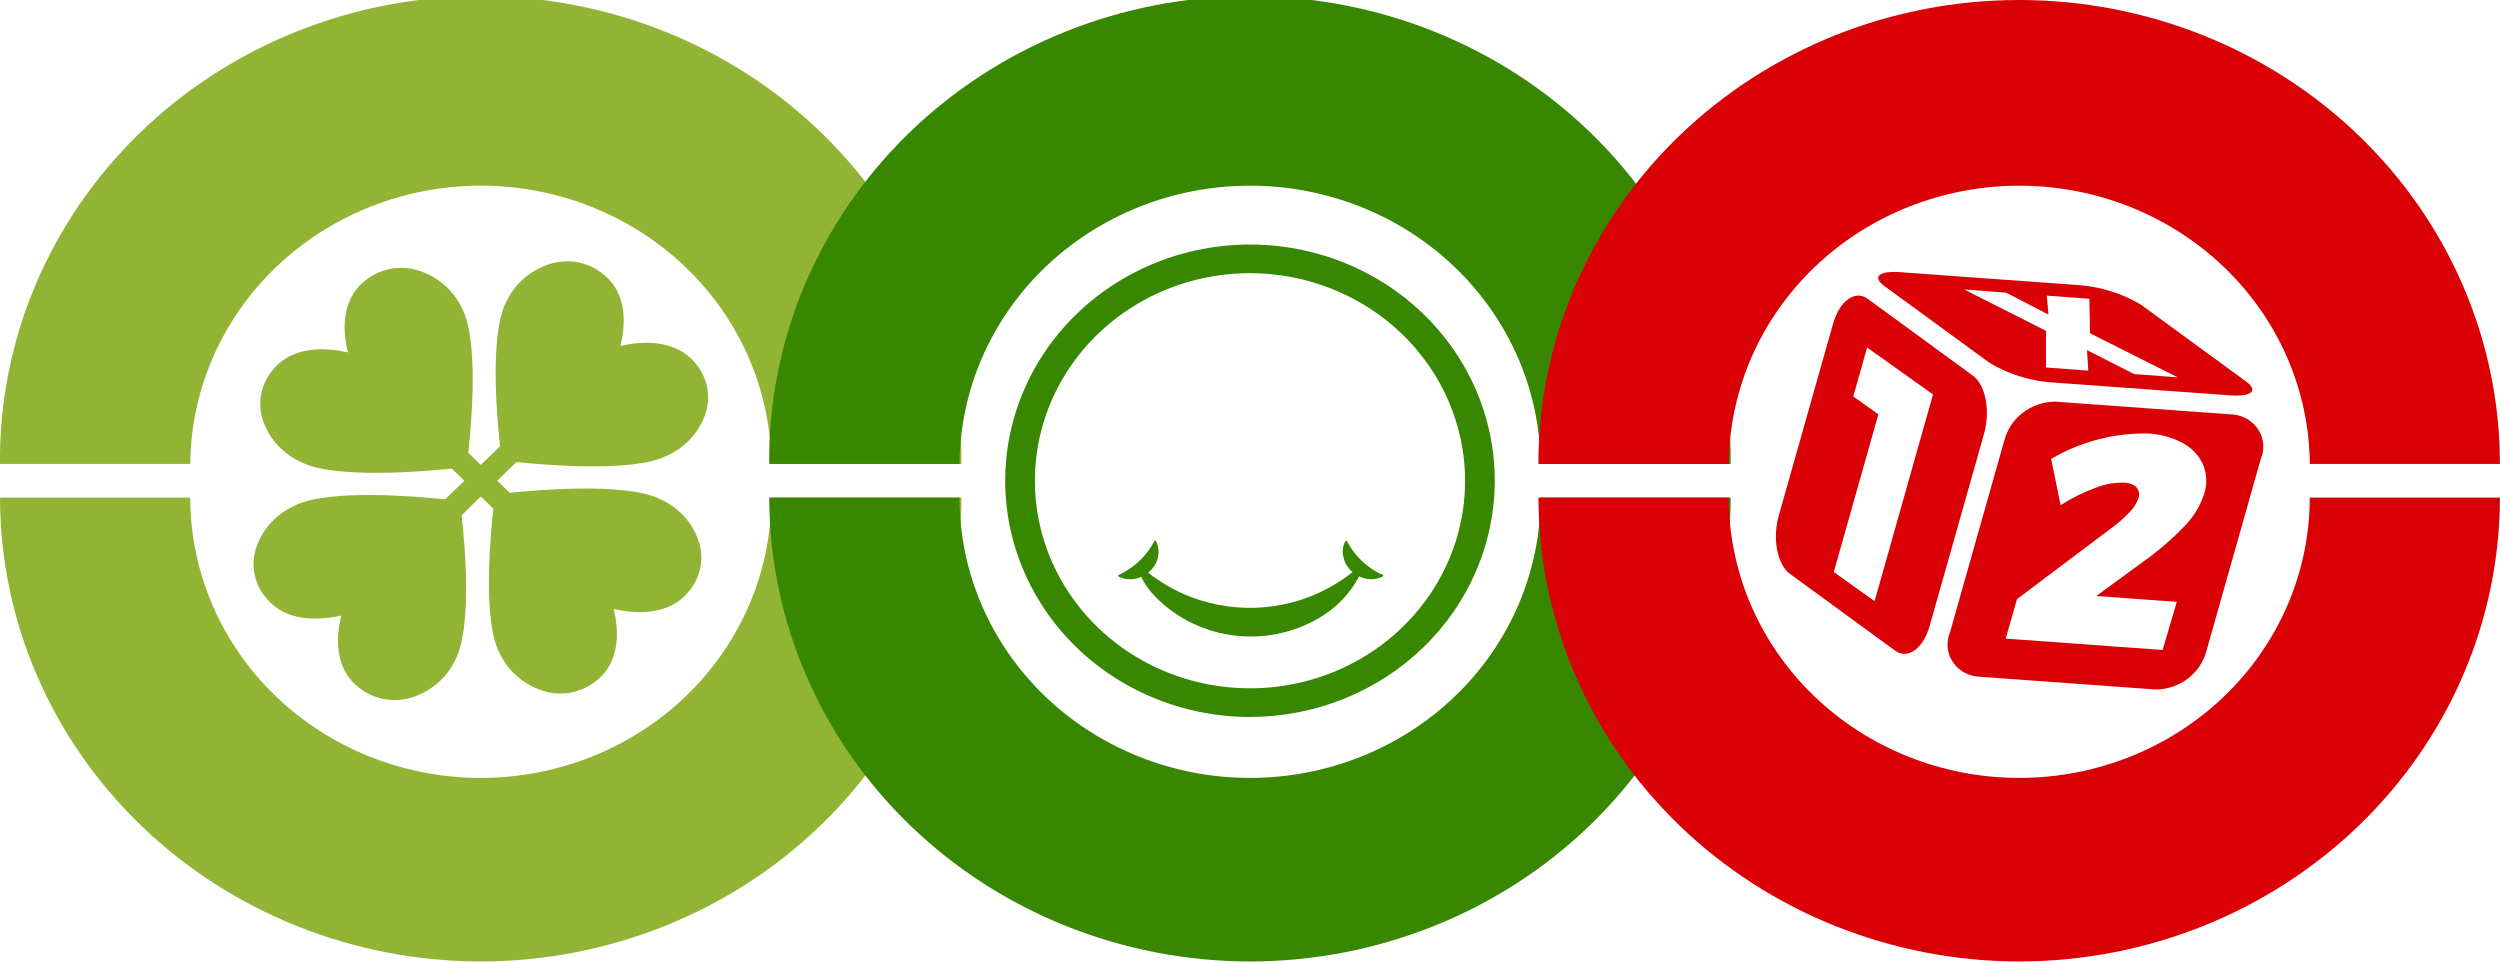 <svg viewBox="0 0 104 40" fill="none" xmlns="http://www.w3.org/2000/svg">
<g clipPath="url(#clip0_10_70776)">
<path d="M39.999 19.299H32.086C32.062 16.221 30.778 13.277 28.514 11.109C26.25 8.941 23.19 7.724 20.001 7.724C16.811 7.724 13.751 8.941 11.487 11.109C9.224 13.277 7.94 16.221 7.916 19.299H-0.002C-0.024 16.751 0.477 14.224 1.472 11.864C2.468 9.504 3.937 7.358 5.796 5.549C7.656 3.74 9.868 2.304 12.305 1.324C14.742 0.344 17.356 -0.16 19.996 -0.16C22.637 -0.16 25.251 0.344 27.688 1.324C30.125 2.304 32.337 3.74 34.196 5.549C36.056 7.358 37.525 9.504 38.52 11.864C39.516 14.224 40.017 16.751 39.995 19.299" fill="#92B434"/>
<path d="M20 39.998C14.698 39.992 9.614 37.957 5.865 34.339C2.115 30.721 0.006 25.816 0 20.699H7.915C7.915 23.792 9.189 26.759 11.455 28.946C13.722 31.133 16.796 32.361 20.001 32.361C23.206 32.361 26.28 31.133 28.546 28.946C30.813 26.759 32.086 23.792 32.086 20.699H39.997C39.991 25.816 37.882 30.721 34.133 34.34C30.383 37.958 25.3 39.992 19.997 39.998" fill="#92B434"/>
<path d="M25.53 25.334C26.345 25.52 27.786 25.66 28.641 24.62C28.875 24.348 29.039 24.027 29.119 23.682C29.2 23.337 29.194 22.979 29.103 22.637C28.988 22.226 28.78 21.845 28.494 21.52C28.209 21.195 27.853 20.935 27.452 20.758C26.038 20.064 22.378 20.378 21.206 20.501L20.683 19.996L21.487 19.221C22.658 19.344 26.316 19.66 27.715 18.971C28.12 18.795 28.48 18.535 28.768 18.208C29.056 17.882 29.267 17.499 29.384 17.085C29.474 16.743 29.48 16.385 29.4 16.04C29.319 15.695 29.155 15.374 28.921 15.103C28.072 14.068 26.625 14.202 25.811 14.389C26.004 13.603 26.149 12.211 25.071 11.387C24.79 11.161 24.457 11.003 24.099 10.925C23.742 10.848 23.371 10.853 23.016 10.941C22.59 11.053 22.195 11.254 21.859 11.529C21.523 11.805 21.253 12.148 21.07 12.535C20.35 13.9 20.676 17.432 20.803 18.562L20.002 19.338L19.479 18.833C19.606 17.703 19.933 14.172 19.22 12.822C19.037 12.431 18.767 12.085 18.43 11.806C18.092 11.528 17.695 11.325 17.267 11.213C16.912 11.124 16.541 11.119 16.183 11.196C15.826 11.274 15.493 11.432 15.211 11.658C14.135 12.479 14.278 13.873 14.472 14.66C13.657 14.473 12.215 14.334 11.361 15.374C11.127 15.645 10.963 15.967 10.883 16.311C10.803 16.656 10.808 17.014 10.899 17.356C11.034 17.848 11.303 18.295 11.679 18.651C11.93 18.896 12.225 19.094 12.55 19.235C13.964 19.93 17.624 19.615 18.796 19.492L19.319 19.997L18.517 20.771C17.345 20.649 13.687 20.333 12.287 21.021C11.883 21.197 11.523 21.458 11.235 21.784C10.947 22.11 10.737 22.493 10.62 22.907C10.528 23.249 10.523 23.607 10.603 23.952C10.684 24.297 10.848 24.618 11.082 24.89C11.136 24.956 11.194 25.018 11.255 25.078C12.118 25.91 13.431 25.778 14.195 25.606C14.002 26.391 13.862 27.788 14.935 28.607C15.217 28.833 15.55 28.991 15.907 29.069C16.265 29.146 16.636 29.141 16.991 29.053C17.416 28.941 17.811 28.741 18.148 28.465C18.484 28.19 18.753 27.847 18.937 27.46C19.657 26.095 19.331 22.563 19.204 21.433L20.002 20.656L20.525 21.161C20.397 22.291 20.07 25.821 20.784 27.172C20.966 27.562 21.236 27.909 21.574 28.187C21.911 28.465 22.308 28.668 22.736 28.781C23.09 28.869 23.461 28.874 23.817 28.796C24.174 28.718 24.506 28.561 24.788 28.335C25.865 27.514 25.721 26.12 25.527 25.333" fill="#92B434"/>
</g>
<g clipPath="url(#clip1_10_70776)">
<path d="M52 29.826C49.986 29.826 48.017 29.249 46.342 28.169C44.667 27.09 43.362 25.555 42.592 23.759C41.821 21.964 41.619 19.988 42.012 18.082C42.405 16.175 43.375 14.424 44.799 13.05C46.223 11.676 48.038 10.74 50.013 10.361C51.988 9.982 54.036 10.176 55.897 10.92C57.757 11.664 59.348 12.923 60.467 14.539C61.586 16.155 62.183 18.055 62.183 19.999C62.18 22.604 61.106 25.102 59.197 26.944C57.288 28.786 54.7 29.823 52 29.826ZM52 11.363C50.23 11.363 48.5 11.87 47.028 12.819C45.557 13.768 44.41 15.116 43.732 16.694C43.055 18.272 42.878 20.008 43.223 21.683C43.568 23.358 44.421 24.897 45.672 26.105C46.924 27.312 48.518 28.135 50.254 28.468C51.99 28.801 53.789 28.63 55.424 27.977C57.059 27.323 58.457 26.216 59.44 24.796C60.423 23.376 60.948 21.707 60.948 19.999C60.946 17.709 60.002 15.514 58.325 13.895C56.647 12.276 54.372 11.366 52 11.363Z" fill="#388700"/>
<path d="M57.425 23.875C56.899 23.611 56.459 23.212 56.154 22.722C56.118 22.666 56.051 22.55 56.021 22.491L55.965 22.514C55.866 22.704 55.835 22.921 55.876 23.13C55.922 23.391 56.061 23.628 56.269 23.801C56.059 23.968 55.838 24.123 55.608 24.263C54.714 24.818 53.695 25.159 52.637 25.258C51.578 25.356 50.511 25.208 49.523 24.827C48.887 24.58 48.293 24.241 47.763 23.822C47.787 23.802 47.81 23.782 47.831 23.76C48.006 23.605 48.125 23.401 48.172 23.177C48.219 22.953 48.191 22.72 48.092 22.511L48.035 22.488C48.005 22.547 47.938 22.663 47.902 22.719C47.573 23.248 47.088 23.67 46.509 23.931L46.532 23.987C46.677 24.058 46.838 24.096 47.001 24.098C47.164 24.1 47.325 24.066 47.472 23.998C47.592 24.232 47.738 24.454 47.908 24.658C48.75 25.599 49.911 26.222 51.185 26.415C52.458 26.609 53.761 26.36 54.862 25.713C55.582 25.299 56.164 24.695 56.542 23.974C56.693 24.052 56.861 24.094 57.033 24.096C57.205 24.098 57.374 24.059 57.527 23.983L57.55 23.928L57.428 23.869" fill="#388700"/>
<path d="M71.999 19.299H64.086C64.062 16.221 62.778 13.277 60.514 11.109C58.251 8.941 55.19 7.724 52.001 7.724C48.811 7.724 45.751 8.941 43.487 11.109C41.224 13.277 39.94 16.221 39.916 19.299H31.998C31.976 16.751 32.477 14.224 33.472 11.864C34.468 9.504 35.937 7.358 37.796 5.549C39.656 3.74 41.868 2.304 44.305 1.324C46.742 0.344 49.356 -0.16 51.996 -0.16C54.637 -0.16 57.251 0.344 59.688 1.324C62.125 2.304 64.337 3.74 66.196 5.549C68.056 7.358 69.525 9.504 70.52 11.864C71.516 14.224 72.017 16.751 71.995 19.299" fill="#388700"/>
<path d="M52 39.998C46.698 39.992 41.614 37.957 37.865 34.339C34.115 30.721 32.006 25.816 32 20.699H39.915C39.915 23.792 41.189 26.759 43.455 28.946C45.721 31.133 48.795 32.361 52.001 32.361C55.206 32.361 58.28 31.133 60.546 28.946C62.813 26.759 64.086 23.792 64.086 20.699H71.997C71.991 25.816 69.882 30.721 66.133 34.34C62.383 37.958 57.3 39.992 51.997 39.998" fill="#388700"/>
</g>
<g clipPath="url(#clip2_10_70776)">
<path d="M82.074 15.629L77.696 12.431C77.171 12.048 76.527 12.512 76.256 13.468L73.998 21.445C73.725 22.401 73.934 23.485 74.458 23.87L78.837 27.067C79.362 27.451 80.006 26.986 80.276 26.031L82.534 18.053C82.807 17.097 82.602 16.013 82.074 15.629ZM77.983 25.008L76.285 23.798L78.14 17.236L77.096 16.492L77.672 14.456L80.413 16.41L77.983 25.008Z" fill="#D90006"/>
<path d="M92.924 17.247L85.484 16.707C84.998 16.715 84.528 16.878 84.148 17.169C83.768 17.461 83.498 17.866 83.38 18.321L81.122 26.298C81.039 26.49 81.004 26.698 81.019 26.905C81.034 27.112 81.098 27.313 81.207 27.492C81.316 27.671 81.466 27.823 81.647 27.937C81.827 28.05 82.032 28.122 82.246 28.145L89.686 28.684C90.172 28.677 90.642 28.514 91.022 28.223C91.403 27.931 91.673 27.526 91.79 27.071L94.048 19.094C94.131 18.902 94.166 18.695 94.151 18.487C94.137 18.28 94.072 18.079 93.963 17.9C93.854 17.721 93.704 17.569 93.523 17.455C93.343 17.342 93.138 17.27 92.924 17.247ZM91.692 20.55C91.525 21.059 91.239 21.524 90.856 21.909C90.345 22.436 89.786 22.918 89.184 23.347L87.206 24.794L90.554 25.037L89.965 27.039L83.437 26.566L83.909 24.921L87.858 21.95C88.12 21.762 88.362 21.549 88.581 21.314C88.746 21.152 88.873 20.956 88.952 20.742C88.984 20.665 88.994 20.582 88.982 20.5C88.97 20.419 88.936 20.342 88.884 20.277C88.746 20.148 88.561 20.077 88.369 20.079C87.963 20.068 87.558 20.14 87.182 20.29C86.669 20.479 86.18 20.722 85.721 21.014L85.327 19.092C86.537 18.377 87.932 18.01 89.351 18.033C89.864 18.057 90.364 18.195 90.813 18.436C91.184 18.635 91.477 18.947 91.646 19.323C91.809 19.714 91.825 20.148 91.692 20.55Z" fill="#D90006"/>
<path d="M78.39 11.899L82.768 15.096C83.544 15.56 84.423 15.838 85.332 15.907L92.773 16.447C93.665 16.512 93.962 16.253 93.437 15.87L89.059 12.672C88.283 12.209 87.404 11.931 86.494 11.862L79.054 11.323C78.163 11.257 77.865 11.516 78.39 11.899M83.458 12.175L85.217 13.088L85.145 12.298L86.918 12.43L86.942 13.862L90.591 15.697L88.781 15.562L86.818 14.564L86.874 15.419L85.115 15.288V13.764L81.705 12.04L83.458 12.175Z" fill="#D90006"/>
<path d="M103.998 19.299H96.088C96.064 16.221 94.78 13.278 92.516 11.109C90.252 8.941 87.192 7.725 84.002 7.725C80.813 7.725 77.753 8.941 75.489 11.109C73.225 13.278 71.942 16.221 71.918 19.299H63.997C63.997 14.181 66.104 9.272 69.855 5.653C73.605 2.033 78.692 0 83.996 0C89.3 0 94.387 2.033 98.138 5.653C101.889 9.272 103.996 14.181 103.996 19.299" fill="#D90006"/>
<path d="M84 39.997C78.697 39.992 73.614 37.957 69.865 34.339C66.115 30.721 64.006 25.816 64 20.699H71.916C71.916 23.792 73.189 26.759 75.455 28.946C77.722 31.133 80.796 32.361 84.001 32.361C87.206 32.361 90.28 31.133 92.547 28.946C94.813 26.759 96.086 23.792 96.086 20.699H103.997C103.991 25.816 101.882 30.721 98.133 34.339C94.383 37.957 89.3 39.992 83.998 39.997" fill="#D90006"/>
</g>
<defs>
<clipPath id="clip0_10_70776">
<rect width="40" height="40" fill="white"/>
</clipPath>
<clipPath id="clip1_10_70776">
<rect width="40" height="40" fill="white" transform="translate(32)"/>
</clipPath>
<clipPath id="clip2_10_70776">
<rect width="40" height="40" fill="white" transform="translate(64)"/>
</clipPath>
</defs>
</svg>
